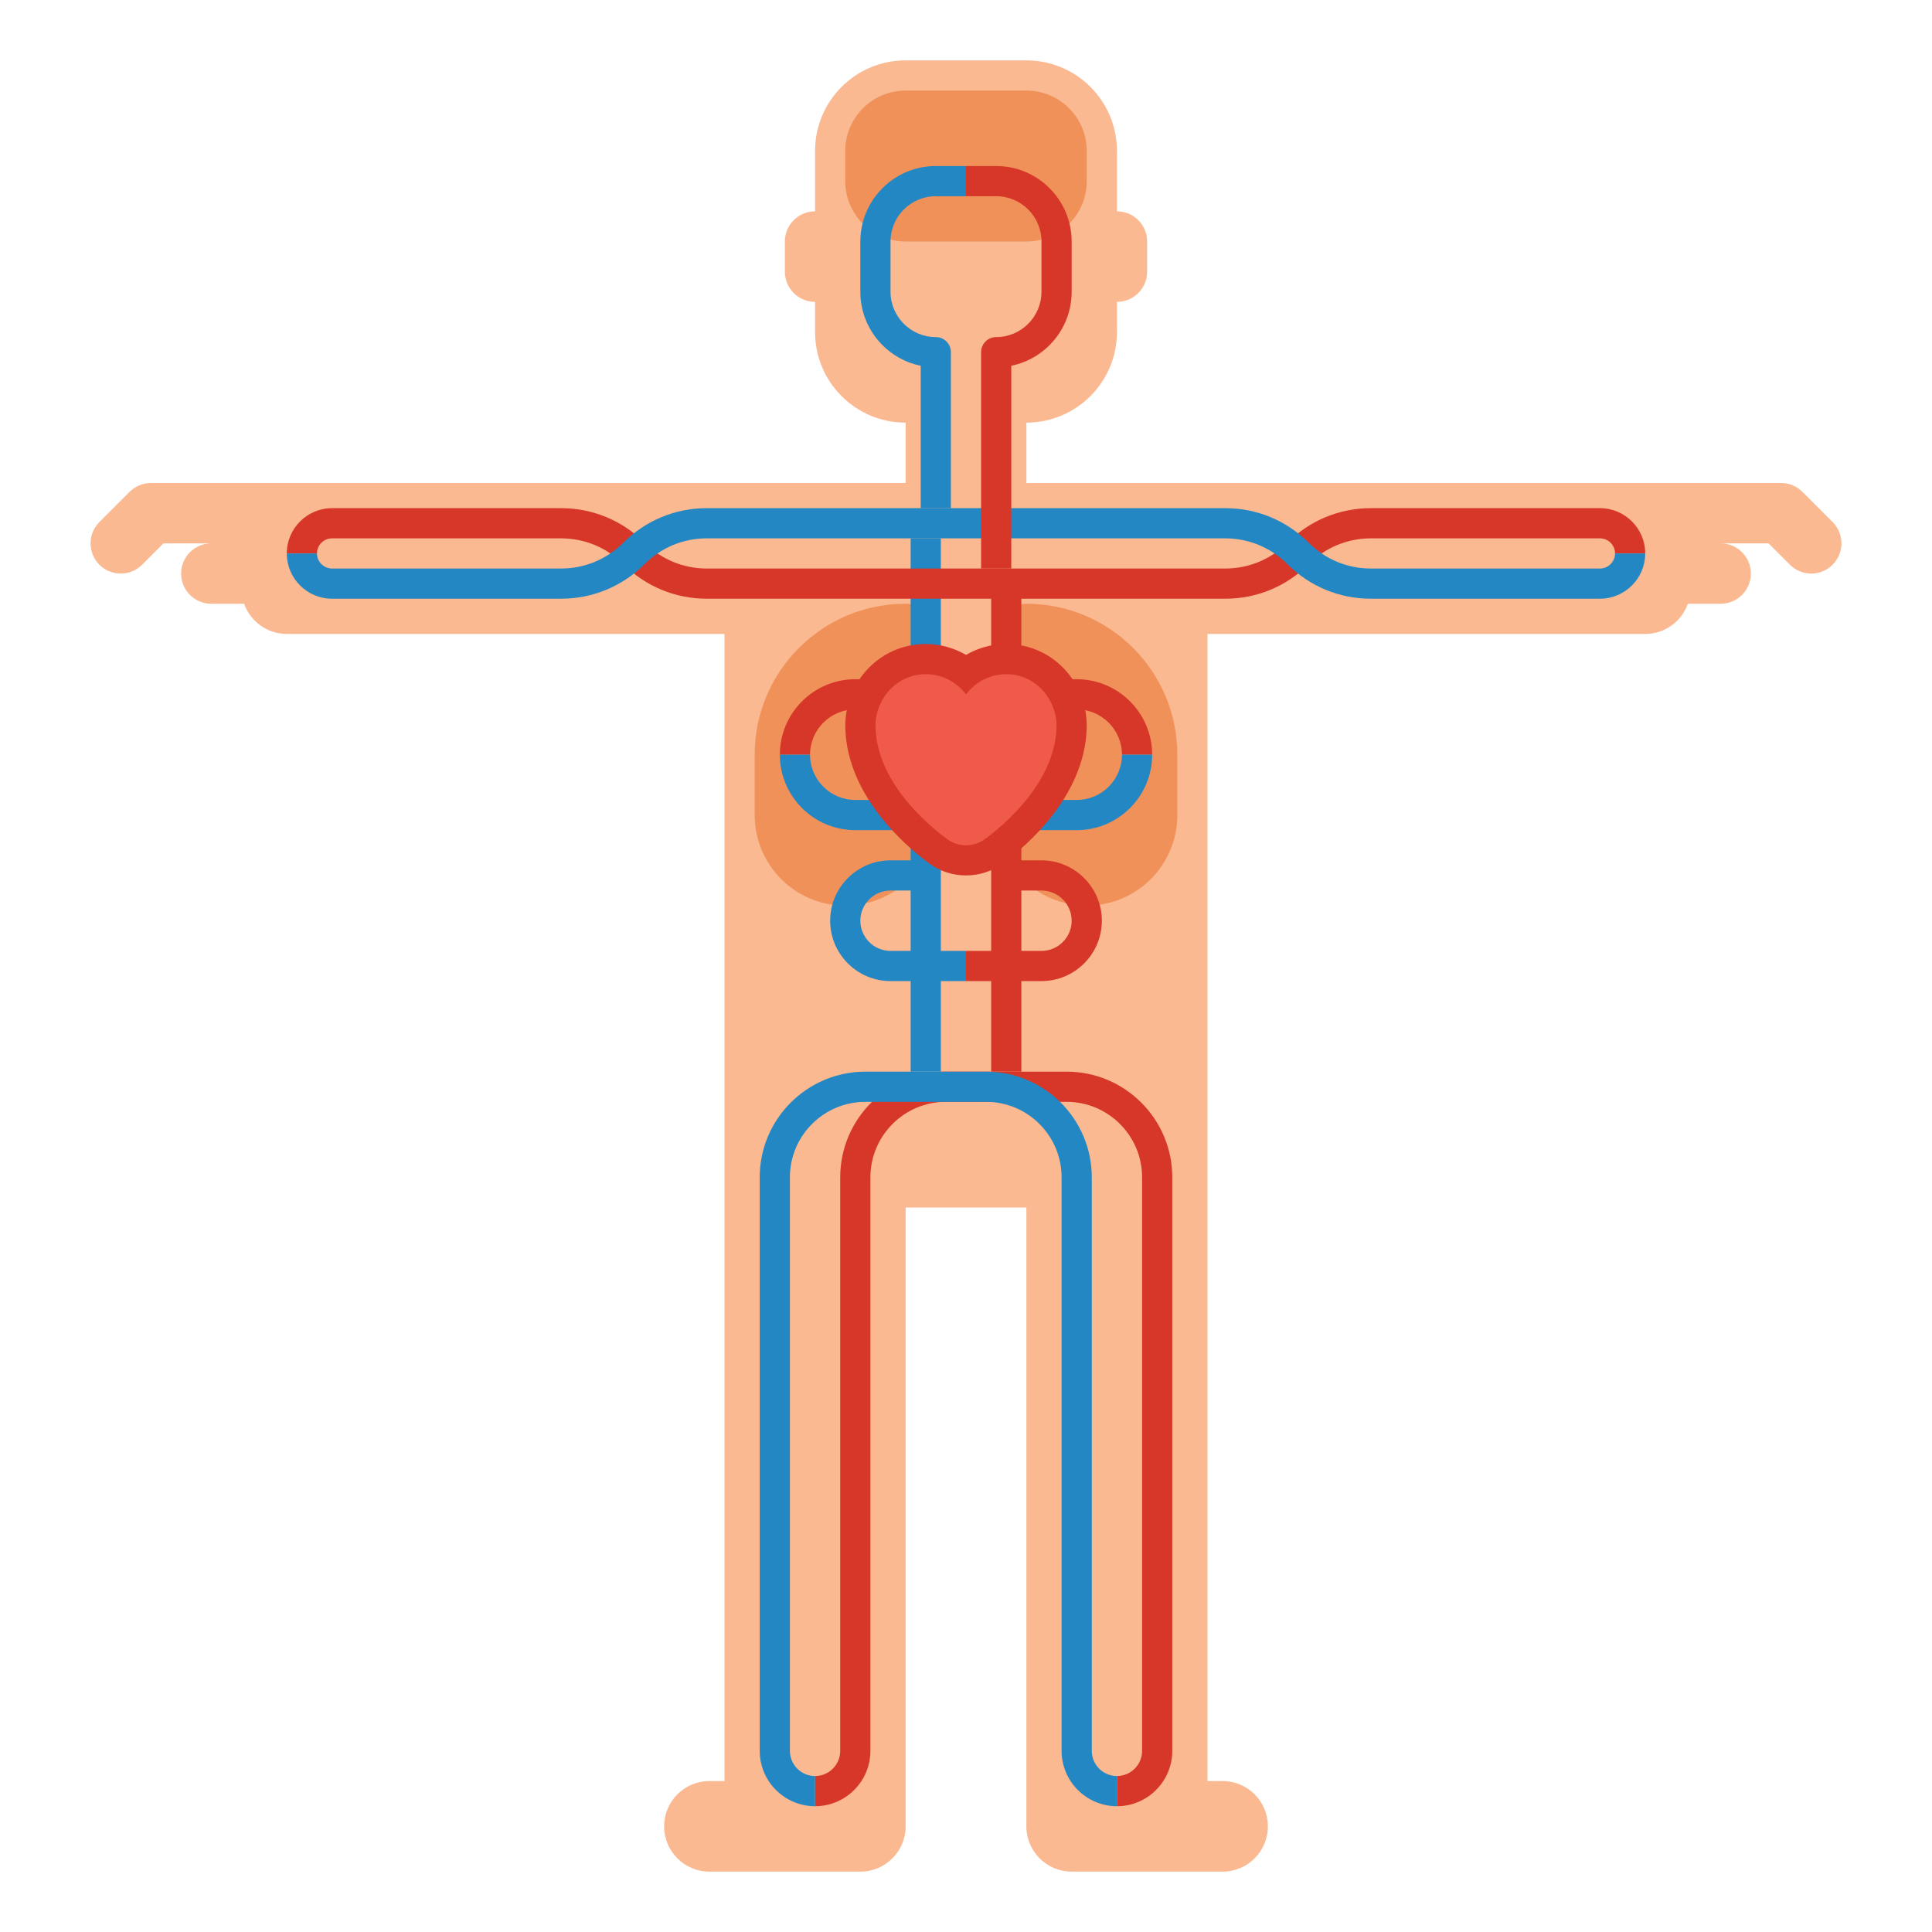 <svg id="Layer_1" enable-background="new 0 0 512 512" height="512" viewBox="0 0 512 512" width="512" xmlns="http://www.w3.org/2000/svg"><g><g><path d="m485.657 138.343-8-8c-1.501-1.5-3.535-2.343-5.657-2.343h-200v-16c13.255 0 24-10.745 24-24v-8c4.418 0 8-3.582 8-8v-8c0-4.418-3.582-8-8-8v-16c0-13.255-10.745-24-24-24h-32c-13.255 0-24 10.745-24 24v16c-4.418 0-8 3.582-8 8v8c0 4.418 3.582 8 8 8v8c0 13.255 10.745 24 24 24v16h-200c-2.122 0-4.157.843-5.657 2.343l-8 8c-3.125 3.124-3.125 8.19 0 11.314 1.562 1.562 3.61 2.343 5.657 2.343s4.095-.781 5.657-2.343l5.656-5.657h12.687c-4.418 0-8 3.582-8 8s3.582 8 8 8h8.698c1.649 4.658 6.08 8 11.302 8h116v304h-4c-6.627 0-12 5.373-12 12s5.373 12 12 12h40c6.627 0 12-5.373 12-12v-164h32v164c0 6.627 5.373 12 12 12h40c6.627 0 12-5.373 12-12s-5.373-12-12-12h-4v-304h116c5.223 0 9.654-3.342 11.302-8h8.698c4.418 0 8-3.582 8-8s-3.582-8-8-8h12.687l5.656 5.657c1.563 1.562 3.609 2.343 5.657 2.343s4.095-.781 5.657-2.343c3.124-3.124 3.124-8.19 0-11.314z" fill="#fab991"/></g><g><path d="m288 240c-13.255 0-24-10.745-24-24v-48c0-4.418 3.582-8 8-8 22.091 0 40 17.909 40 40v16c0 13.255-10.745 24-24 24z" fill="#f0915a"/></g><g><path d="m305.333 200h-8c0-6.617-5.383-12-12-12h-13.333v-8h13.333c11.028 0 20 8.972 20 20z" fill="#d73728"/></g><g><path d="m285.333 220h-22.666v-8h22.666c6.617 0 12-5.383 12-12h8c0 11.028-8.972 20-20 20z" fill="#2387c3"/></g><g><path d="m224 240c13.255 0 24-10.745 24-24v-48c0-4.418-3.582-8-8-8-22.091 0-40 17.909-40 40v16c0 13.255 10.745 24 24 24z" fill="#f0915a"/></g><g><g><path d="m262.667 212h8v72h-8z" fill="#d73728"/></g><g><path d="m241.333 212h8v72h-8z" fill="#2387c3"/></g><g><path d="m296 478.667v-8c3.676 0 6.667-2.991 6.667-6.667v-152c0-11.028-8.972-20-20-20h-32c-11.028 0-20 8.972-20 20v152c0 8.087-6.58 14.667-14.667 14.667v-8c3.676 0 6.667-2.991 6.667-6.667v-152c0-15.439 12.561-28 28-28h32c15.439 0 28 12.561 28 28v152c0 8.087-6.579 14.667-14.667 14.667z" fill="#d73728"/></g><g><path d="m296 478.667c-8.088 0-14.667-6.579-14.667-14.667v-152c0-11.028-8.972-20-20-20h-32c-11.028 0-20 8.972-20 20v152c0 3.676 2.991 6.667 6.667 6.667v8c-8.087 0-14.667-6.579-14.667-14.667v-152c0-15.439 12.561-28 28-28h32c15.439 0 28 12.561 28 28v152c0 3.676 2.991 6.667 6.667 6.667z" fill="#2387c3"/></g></g><g><path d="m214.667 200h-8c0-11.028 8.972-20 20-20h13.333v8h-13.333c-6.617 0-12 5.383-12 12z" fill="#d73728"/></g><g><path d="m249.333 220h-22.667c-11.028 0-20-8.972-20-20h8c0 6.617 5.383 12 12 12h22.667z" fill="#2387c3"/></g><g><path d="m241.333 142.667h8v32h-8z" fill="#2387c3"/></g><g><g><path d="m256 228c-2.7 0-5.267-.842-7.421-2.436-5.97-4.416-19.925-16.416-20.557-32.438-.379-9.61 6.633-17.696 15.963-18.408.453-.035.903-.052 1.348-.052 3.944 0 7.659 1.304 10.667 3.673 3.008-2.369 6.723-3.673 10.666-3.673.445 0 .896.017 1.349.052 9.33.713 16.342 8.799 15.963 18.408-.632 16.023-14.587 28.022-20.557 32.438-2.154 1.594-4.72 2.436-7.421 2.436z" fill="#f05a4b"/></g><g><path d="m266.667 178.667c.345 0 .693.013 1.044.04 7.234.553 12.557 7.013 12.271 14.262-.565 14.322-13.499 25.357-18.938 29.379-1.461 1.08-3.229 1.652-5.044 1.652-1.815 0-3.583-.572-5.042-1.652-5.439-4.023-18.373-15.057-18.938-29.379-.286-7.25 5.036-13.71 12.271-14.262.351-.027.699-.04 1.044-.04 4.369 0 8.235 2.111 10.667 5.358 2.43-3.248 6.295-5.358 10.665-5.358m0-8c-3.774 0-7.455 1.024-10.667 2.883-3.212-1.859-6.892-2.883-10.667-2.883-.548 0-1.104.021-1.653.063-11.486.877-20.119 10.784-19.655 22.554.7 17.753 15.741 30.737 22.175 35.496 2.848 2.106 6.237 3.22 9.799 3.22 3.563 0 6.952-1.113 9.8-3.22 6.434-4.759 21.475-17.743 22.175-35.496.464-11.77-8.169-21.677-19.655-22.555-.548-.041-1.105-.062-1.652-.062z" fill="#d73728"/></g></g><g><path d="m272 64h-32c-8.837 0-16-7.163-16-16v-8c0-8.837 7.163-16 16-16h32c8.837 0 16 7.163 16 16v8c0 8.837-7.164 16-16 16z" fill="#f0915a"/></g><path d="m424 134.667h-60.687c-8.364 0-16.228 3.257-22.142 9.172-4.403 4.403-10.258 6.828-16.485 6.828h-137.373c-6.228 0-12.082-2.425-16.485-6.828-5.915-5.914-13.778-9.172-22.142-9.172h-60.686c-6.617 0-12 5.383-12 12h8c0-2.206 1.794-4 4-4h60.686c6.227 0 12.082 2.425 16.485 6.828 5.914 5.914 13.778 9.172 22.142 9.172h75.354v16h8v-16h54.02c8.364 0 16.228-3.257 22.142-9.172 4.403-4.403 10.258-6.828 16.485-6.828h60.686c2.206 0 4 1.794 4 4h8c0-6.617-5.383-12-12-12z" fill="#d73728"/><g><path d="m424 158.667h-60.687c-8.364 0-16.228-3.257-22.142-9.172-4.403-4.403-10.258-6.828-16.485-6.828h-137.373c-6.228 0-12.082 2.425-16.485 6.828-5.915 5.914-13.778 9.172-22.143 9.172h-60.685c-6.617 0-12-5.383-12-12h8c0 2.206 1.794 4 4 4h60.686c6.227 0 12.082-2.425 16.486-6.828 5.914-5.914 13.777-9.172 22.142-9.172h137.373c8.364 0 16.228 3.257 22.142 9.172 4.403 4.403 10.258 6.828 16.485 6.828h60.686c2.206 0 4-1.794 4-4h8c0 6.616-5.383 12-12 12z" fill="#2387c3"/></g><g><path d="m256 260h-20c-8.822 0-16-7.178-16-16s7.178-16 16-16h9.333v8h-9.333c-4.411 0-8 3.589-8 8s3.589 8 8 8h20z" fill="#2387c3"/></g><g><path d="m276 260h-20v-8h20c4.411 0 8-3.589 8-8s-3.589-8-8-8h-9.333v-8h9.333c8.822 0 16 7.178 16 16s-7.178 16-16 16z" fill="#d73728"/></g><g><path d="m252 134.667h-8v-37.735c-9.118-1.858-16-9.94-16-19.598v-13.334c0-11.028 8.972-20 20-20h8v8h-8c-6.617 0-12 5.383-12 12v13.333c0 6.617 5.383 12 12 12 2.209 0 4 1.791 4 4z" fill="#2387c3"/></g><g><path d="m268 150.667h-8v-57.334c0-2.209 1.791-4 4-4 6.617 0 12-5.383 12-12v-13.333c0-6.617-5.383-12-12-12h-8v-8h8c11.028 0 20 8.972 20 20v13.333c0 9.658-6.883 17.74-16 19.598z" fill="#d73728"/></g></g></svg>